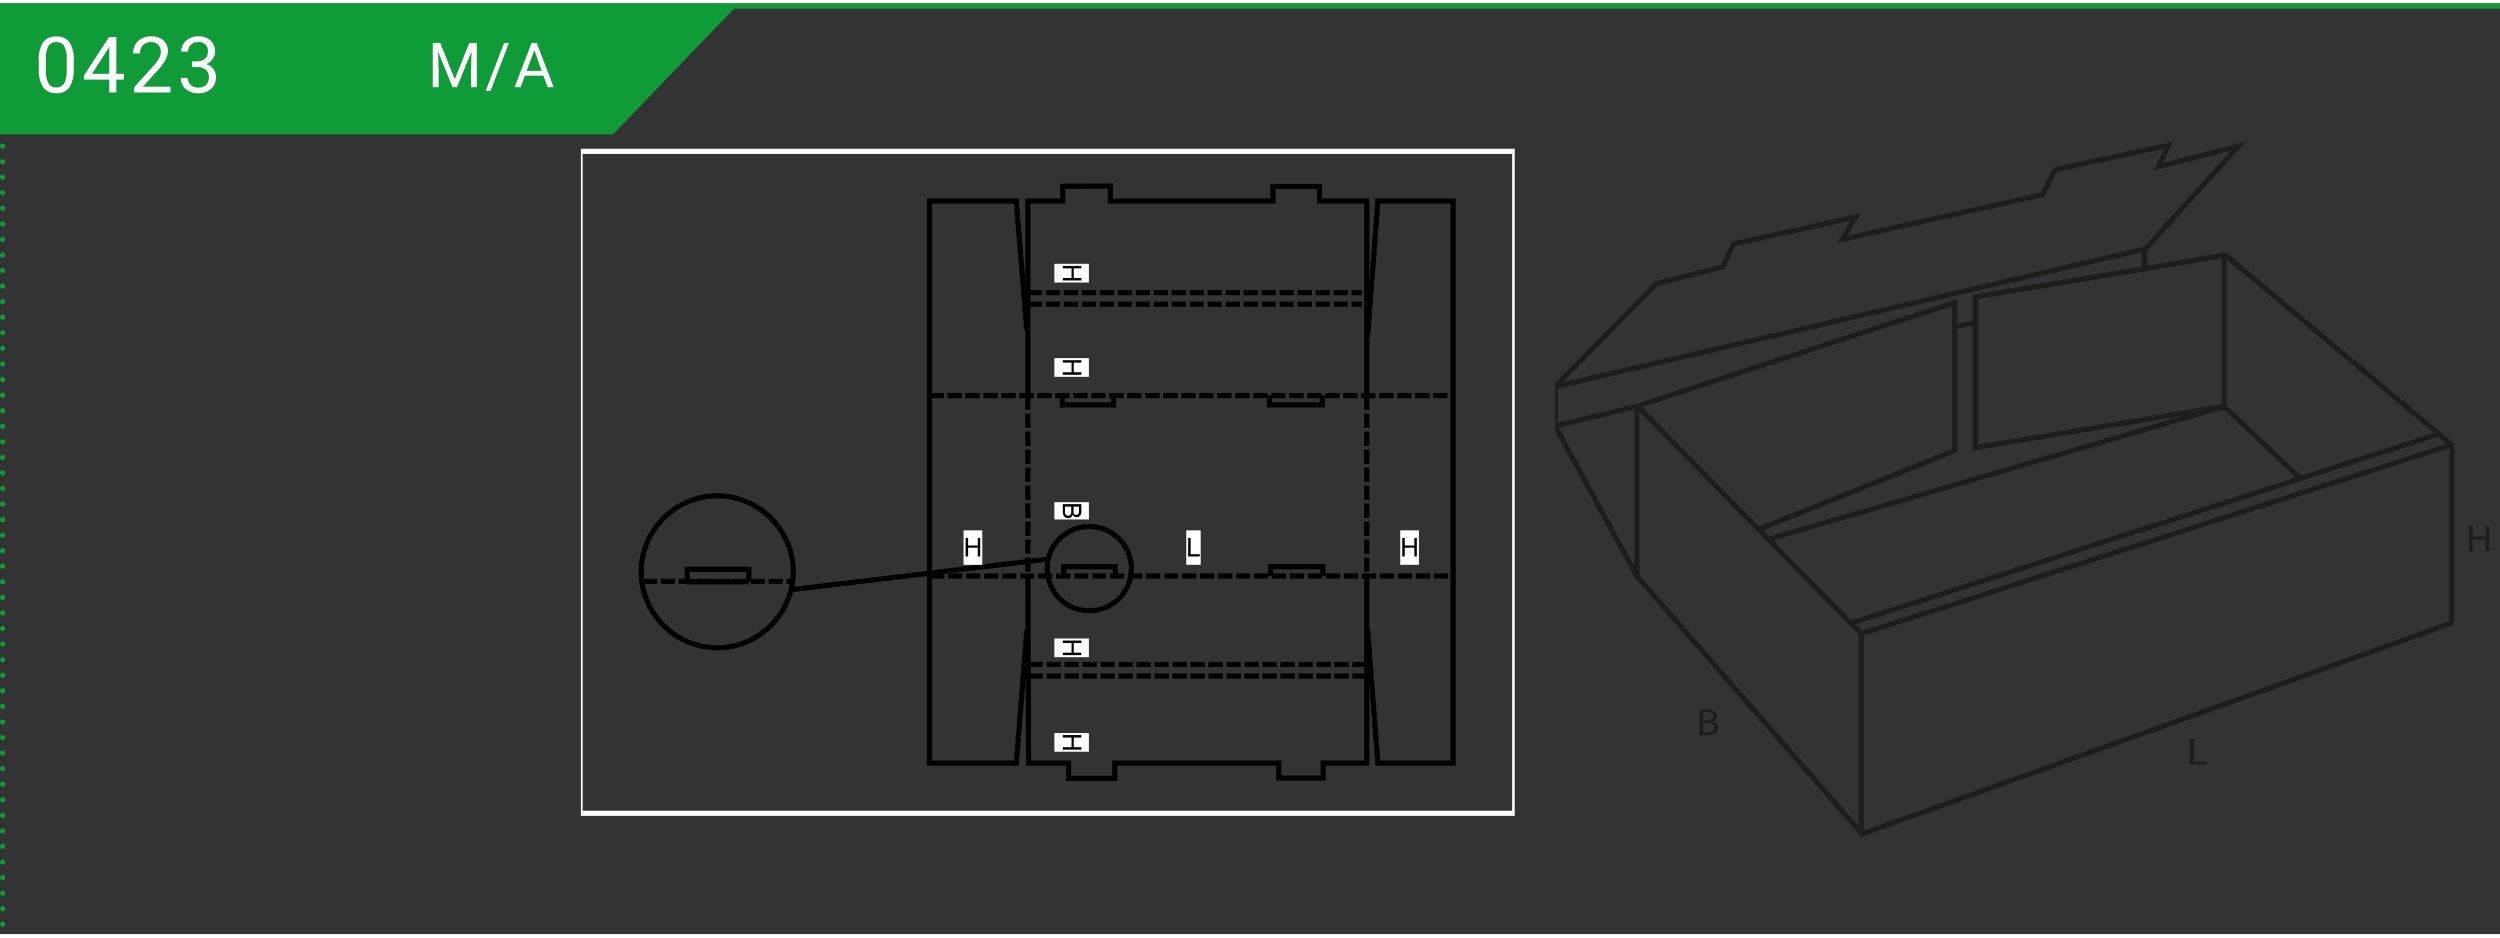 <?xml version="1.0"?>
<svg xmlns="http://www.w3.org/2000/svg" xmlns:xlink="http://www.w3.org/1999/xlink" width="320" height="120" viewBox="0 0 481.89 179.39"><rect x="0" y="0" width="481.89" height="179.39" fill="#333333" stroke="none"/><defs><style>.cls-1,.cls-11,.cls-3,.cls-5,.cls-6,.cls-7,.cls-9{fill:none;}.cls-2{fill:#109b39;}.cls-3,.cls-5,.cls-6{stroke:#109b39;}.cls-4{fill:#fff;}.cls-5,.cls-6{stroke-linecap:round;stroke-linejoin:round;}.cls-5{stroke-dasharray:0 3;}.cls-7{stroke:#000;}.cls-7,.cls-9{stroke-miterlimit:10;}.cls-8{clip-path:url(#clip-path);}.cls-9{stroke:#fff;}.cls-10{clip-path:url(#clip-path-2);}.cls-11{stroke:#1d1d1b;}.cls-12{fill:#1d1d1b;}</style><clipPath id="clip-path"><rect class="cls-1" x="111.97" y="23.51" width="180" height="137.6"/></clipPath><clipPath id="clip-path-2"><rect class="cls-1" x="299.76" y="25.36" width="180" height="136.72"/></clipPath></defs><g id="Ebene_2" data-name="Ebene 2"><g id="Ebene_1-2" data-name="Ebene 1"><polygon class="cls-2" points="0 0.5 0 25.23 118.18 25.23 141.98 0.5 0 0.5"/><line class="cls-3" y1="0.5" x2="481.89" y2="0.5"/><path class="cls-4" d="M84.87,7.62l2.79,7,2.79-7h1.46v8.53H90.79V12.83l.1-3.59-2.8,6.91h-.86l-2.8-6.89.12,3.57v3.32H83.42V7.62Z"/><path class="cls-4" d="M94.54,16.89h-.93l3.56-9.27h.93Z"/><path class="cls-4" d="M104.74,13.92h-3.57l-.81,2.23H99.2l3.26-8.53h1l3.26,8.53h-1.15ZM101.51,13h2.9L103,9Z"/><line class="cls-5" x1="0.5" y1="3.5" x2="0.5" y2="178.89"/><path class="cls-6" d="M.5.5h0"/><path class="cls-4" d="M14.21,12.61a6.24,6.24,0,0,1-.81,3.54,2.89,2.89,0,0,1-2.54,1.15,2.9,2.9,0,0,1-2.53-1.13,5.85,5.85,0,0,1-.85-3.38V11a6.05,6.05,0,0,1,.81-3.49,2.94,2.94,0,0,1,2.55-1.14,2.93,2.93,0,0,1,2.54,1.1,5.82,5.82,0,0,1,.83,3.4Zm-1.35-1.85a4.86,4.86,0,0,0-.49-2.51,1.65,1.65,0,0,0-1.53-.79,1.63,1.63,0,0,0-1.51.78,4.85,4.85,0,0,0-.49,2.41v2.17a5,5,0,0,0,.5,2.55,1.66,1.66,0,0,0,1.52.83,1.64,1.64,0,0,0,1.49-.78A5,5,0,0,0,12.86,13Z"/><path class="cls-4" d="M22.42,13.57H23.9v1.11H22.42v2.48H21.06V14.68H16.2v-.8L21,6.49h1.44Zm-4.68,0h3.32V8.35l-.16.29Z"/><path class="cls-4" d="M32.86,17.16h-7v-1l3.69-4.1a8.15,8.15,0,0,0,1.13-1.51A2.52,2.52,0,0,0,31,9.36,1.92,1.92,0,0,0,30.5,8a1.8,1.8,0,0,0-1.35-.53A2.1,2.1,0,0,0,27.58,8,2.24,2.24,0,0,0,27,9.64H25.67a3.16,3.16,0,0,1,.94-2.39,3.55,3.55,0,0,1,2.54-.9,3.37,3.37,0,0,1,2.35.78,2.64,2.64,0,0,1,.87,2.07q0,1.58-2,3.75l-2.86,3.1h5.36Z"/><path class="cls-4" d="M37,11.17h1a2.24,2.24,0,0,0,1.51-.51,1.69,1.69,0,0,0,.55-1.33,1.65,1.65,0,0,0-1.87-1.87,2,2,0,0,0-1.4.5,1.76,1.76,0,0,0-.52,1.33H34.94a2.7,2.7,0,0,1,.93-2.1,3.37,3.37,0,0,1,2.35-.84,3.3,3.3,0,0,1,2.37.8,2.88,2.88,0,0,1,.86,2.21A2.27,2.27,0,0,1,41,10.71a2.7,2.7,0,0,1-1.22,1,2.61,2.61,0,0,1,1.36.92,2.55,2.55,0,0,1,.48,1.57,2.93,2.93,0,0,1-.94,2.28,3.53,3.53,0,0,1-2.44.84,3.59,3.59,0,0,1-2.44-.81,2.69,2.69,0,0,1-.94-2.15h1.36a1.71,1.71,0,0,0,.55,1.35,2.05,2.05,0,0,0,1.47.51,2,2,0,0,0,1.5-.52,2,2,0,0,0,.52-1.47,1.81,1.81,0,0,0-.57-1.43A2.5,2.5,0,0,0,38,12.27H37Z"/><polyline class="cls-7" points="198.13 75.6 198.13 38.09 204.86 38.09 204.86 35.24 214.02 35.21 214.02 38.09 245.39 38.09 245.39 35.29 254.34 35.29 254.34 38.09 263.45 38.09 263.45 75.38"/><polyline class="cls-7" points="198.13 110.36 198.26 146.44 205.97 146.44 205.97 149.4 214.88 149.4 214.88 146.44 246.5 146.44 246.5 149.32 255.05 149.32 255.05 146.44 263.45 146.44 263.45 110.36"/><polyline class="cls-7" points="197.92 120.85 195.92 146.44 179.17 146.44 179.17 38.09 195.88 38.09 197.92 62.94"/><polyline class="cls-7" points="263.6 120.53 265.6 146.44 280.1 146.44 280.1 38.09 265.6 38.09 263.6 64.3"/><polyline class="cls-7" points="204.78 75.58 204.78 77.39 214.63 77.39 214.63 75.58"/><polyline class="cls-7" points="244.68 75.58 244.68 77.39 254.87 77.39 254.87 75.58"/><polyline class="cls-7" points="205.05 110.39 205.05 108.58 214.99 108.58 214.99 110.39"/><polyline class="cls-7" points="244.89 110.39 244.89 108.58 255 108.58 255 110.39"/><polyline class="cls-7" points="138.26 94.91 138.26 94.91 139.01 94.93 139.75 94.99 140.48 95.08 141.2 95.2 141.91 95.37 142.6 95.58 143.28 95.81 143.94 96.07 144.59 96.36 145.22 96.69 145.82 97.04 146.43 97.42 147 97.84 147.55 98.27 148.09 98.73 148.6 99.21 149.08 99.72 149.54 100.26 149.97 100.81 150.39 101.39 150.77 101.99 151.13 102.59 151.45 103.22 151.74 103.87 152.01 104.53 152.24 105.21 152.44 105.9 152.61 106.61 152.73 107.33 152.82 108.06 152.88 108.8 152.9 109.56 152.88 110.31 152.82 111.05 152.73 111.78 152.61 112.5 152.44 113.21 152.24 113.9 152.01 114.58 151.74 115.24 151.45 115.89 151.13 116.52 150.77 117.14 150.39 117.73 149.97 118.31 149.54 118.87 149.08 119.39 148.6 119.9 148.09 120.39 147.55 120.85 147 121.28 146.43 121.69 145.82 122.07 145.22 122.43 144.59 122.75 143.94 123.04 143.28 123.31 142.6 123.54 141.91 123.74 141.2 123.91 140.48 124.03 139.75 124.12 139.01 124.19 138.26 124.2 137.5 124.19 136.76 124.12 136.04 124.03 135.31 123.91 134.6 123.74 133.91 123.54 133.23 123.31 132.57 123.04 131.92 122.75 131.29 122.43 130.67 122.07 130.07 121.69 129.5 121.28 128.95 120.85 128.41 120.39 127.9 119.9 127.42 119.39 126.96 118.87 126.53 118.31 126.11 117.73 125.72 117.14 125.37 116.52 125.05 115.89 124.75 115.24 124.49 114.58 124.26 113.9 124.06 113.21 123.89 112.5 123.77 111.78 123.67 111.05 123.61 110.31 123.6 109.56 123.61 108.8 123.67 108.06 123.77 107.33 123.89 106.61 124.06 105.9 124.26 105.21 124.49 104.53 124.75 103.87 125.05 103.22 125.37 102.59 125.72 101.99 126.11 101.39 126.53 100.81 126.96 100.26 127.42 99.72 127.9 99.21 128.41 98.73 128.95 98.27 129.5 97.84 130.07 97.42 130.67 97.04 131.29 96.69 131.92 96.36 132.57 96.07 133.23 95.81 133.91 95.58 134.6 95.37 135.31 95.2 136.04 95.08 136.76 94.99 137.5 94.93 138.26 94.91"/><polyline class="cls-7" points="209.97 100.83 209.97 100.83 210.8 100.88 211.6 101 212.38 101.2 213.12 101.46 213.83 101.8 214.51 102.22 215.13 102.68 215.71 103.21 216.24 103.78 216.7 104.41 217.1 105.07 217.46 105.78 217.72 106.53 217.92 107.32 218.04 108.12 218.09 108.95 218.04 109.79 217.92 110.59 217.72 111.38 217.46 112.11 217.1 112.82 216.7 113.5 216.24 114.12 215.71 114.7 215.13 115.23 214.51 115.69 213.83 116.09 213.12 116.44 212.38 116.71 211.6 116.91 210.8 117.03 209.97 117.08 209.13 117.03 208.33 116.91 207.54 116.71 206.79 116.44 206.08 116.09 205.42 115.69 204.78 115.23 204.22 114.7 203.69 114.12 203.23 113.5 202.81 112.82 202.47 112.11 202.21 111.38 202.01 110.59 201.89 109.79 201.84 108.95 201.89 108.12 202.01 107.32 202.21 106.53 202.47 105.78 202.81 105.07 203.23 104.41 203.69 103.78 204.22 103.21 204.78 102.68 205.42 102.22 206.08 101.8 206.79 101.46 207.54 101.2 208.33 101 209.13 100.88 209.97 100.83"/><line class="cls-7" x1="152.44" y1="113.01" x2="202.04" y2="107.1"/><polyline class="cls-7" points="132.48 111.41 132.48 109.08 144.34 109.08 144.34 111.45"/><line class="cls-7" x1="123.89" y1="111.4" x2="126.67" y2="111.4"/><line class="cls-7" x1="127.36" y1="111.4" x2="130.13" y2="111.4"/><line class="cls-7" x1="130.83" y1="111.4" x2="133.6" y2="111.4"/><line class="cls-7" x1="134.3" y1="111.4" x2="137.07" y2="111.4"/><line class="cls-7" x1="137.76" y1="111.4" x2="140.54" y2="111.4"/><line class="cls-7" x1="141.23" y1="111.4" x2="144.01" y2="111.4"/><line class="cls-7" x1="144.7" y1="111.4" x2="147.47" y2="111.4"/><line class="cls-7" x1="148.17" y1="111.4" x2="150.93" y2="111.4"/><line class="cls-7" x1="151.62" y1="111.4" x2="152.78" y2="111.4"/><line class="cls-7" x1="179.27" y1="110.37" x2="182.05" y2="110.37"/><line class="cls-7" x1="182.74" y1="110.37" x2="185.52" y2="110.37"/><line class="cls-7" x1="186.21" y1="110.37" x2="188.99" y2="110.37"/><line class="cls-7" x1="189.68" y1="110.37" x2="192.45" y2="110.37"/><line class="cls-7" x1="193.15" y1="110.37" x2="195.92" y2="110.37"/><line class="cls-7" x1="196.61" y1="110.37" x2="199.39" y2="110.37"/><line class="cls-7" x1="200.08" y1="110.37" x2="202.86" y2="110.37"/><line class="cls-7" x1="203.55" y1="110.37" x2="206.33" y2="110.37"/><line class="cls-7" x1="207.02" y1="110.37" x2="209.79" y2="110.37"/><line class="cls-7" x1="210.49" y1="110.37" x2="213.26" y2="110.37"/><line class="cls-7" x1="213.96" y1="110.37" x2="216.71" y2="110.37"/><line class="cls-7" x1="217.41" y1="110.37" x2="220.18" y2="110.37"/><line class="cls-7" x1="220.88" y1="110.37" x2="223.65" y2="110.37"/><line class="cls-7" x1="224.35" y1="110.37" x2="227.12" y2="110.37"/><line class="cls-7" x1="227.81" y1="110.37" x2="230.59" y2="110.37"/><line class="cls-7" x1="231.28" y1="110.37" x2="234.06" y2="110.37"/><line class="cls-7" x1="234.75" y1="110.37" x2="237.53" y2="110.37"/><line class="cls-7" x1="238.22" y1="110.37" x2="240.99" y2="110.37"/><line class="cls-7" x1="241.69" y1="110.37" x2="244.46" y2="110.37"/><line class="cls-7" x1="245.16" y1="110.37" x2="247.93" y2="110.37"/><line class="cls-7" x1="248.62" y1="110.37" x2="251.4" y2="110.37"/><line class="cls-7" x1="252.09" y1="110.37" x2="254.87" y2="110.37"/><line class="cls-7" x1="255.56" y1="110.37" x2="258.33" y2="110.37"/><line class="cls-7" x1="259.03" y1="110.37" x2="261.8" y2="110.37"/><line class="cls-7" x1="262.5" y1="110.37" x2="265.27" y2="110.37"/><line class="cls-7" x1="265.96" y1="110.37" x2="268.74" y2="110.37"/><line class="cls-7" x1="269.43" y1="110.37" x2="272.21" y2="110.37"/><line class="cls-7" x1="272.9" y1="110.37" x2="275.68" y2="110.37"/><line class="cls-7" x1="276.37" y1="110.37" x2="279.14" y2="110.37"/><line class="cls-7" x1="279.84" y1="110.37" x2="279.96" y2="110.37"/><line class="cls-7" x1="179.15" y1="75.6" x2="181.93" y2="75.6"/><line class="cls-7" x1="182.62" y1="75.6" x2="185.39" y2="75.6"/><line class="cls-7" x1="186.09" y1="75.6" x2="188.86" y2="75.6"/><line class="cls-7" x1="189.56" y1="75.6" x2="192.33" y2="75.6"/><line class="cls-7" x1="193.02" y1="75.6" x2="195.78" y2="75.6"/><line class="cls-7" x1="196.48" y1="75.6" x2="199.25" y2="75.6"/><line class="cls-7" x1="199.95" y1="75.6" x2="202.72" y2="75.6"/><line class="cls-7" x1="203.41" y1="75.6" x2="206.19" y2="75.6"/><line class="cls-7" x1="206.88" y1="75.6" x2="209.66" y2="75.6"/><line class="cls-7" x1="210.35" y1="75.6" x2="213.12" y2="75.6"/><line class="cls-7" x1="213.82" y1="75.6" x2="216.59" y2="75.6"/><line class="cls-7" x1="217.29" y1="75.6" x2="220.06" y2="75.6"/><line class="cls-7" x1="220.75" y1="75.6" x2="223.53" y2="75.6"/><line class="cls-7" x1="224.22" y1="75.6" x2="227" y2="75.6"/><line class="cls-7" x1="227.69" y1="75.6" x2="230.47" y2="75.6"/><line class="cls-7" x1="231.16" y1="75.6" x2="233.93" y2="75.6"/><line class="cls-7" x1="234.63" y1="75.6" x2="237.4" y2="75.6"/><line class="cls-7" x1="238.09" y1="75.6" x2="240.87" y2="75.6"/><line class="cls-7" x1="241.56" y1="75.6" x2="244.34" y2="75.6"/><line class="cls-7" x1="245.03" y1="75.6" x2="247.81" y2="75.6"/><line class="cls-7" x1="248.5" y1="75.6" x2="251.28" y2="75.6"/><line class="cls-7" x1="251.97" y1="75.6" x2="254.74" y2="75.6"/><line class="cls-7" x1="255.44" y1="75.6" x2="258.21" y2="75.6"/><line class="cls-7" x1="258.91" y1="75.6" x2="261.68" y2="75.6"/><line class="cls-7" x1="262.37" y1="75.6" x2="265.15" y2="75.6"/><line class="cls-7" x1="265.84" y1="75.6" x2="268.61" y2="75.6"/><line class="cls-7" x1="269.31" y1="75.6" x2="272.08" y2="75.6"/><line class="cls-7" x1="272.78" y1="75.6" x2="275.55" y2="75.6"/><line class="cls-7" x1="276.25" y1="75.6" x2="279.02" y2="75.6"/><line class="cls-7" x1="279.71" y1="75.6" x2="280.18" y2="75.6"/><line class="cls-7" x1="198.11" y1="57.98" x2="200.89" y2="57.98"/><line class="cls-7" x1="201.58" y1="57.98" x2="204.35" y2="57.98"/><line class="cls-7" x1="205.05" y1="57.98" x2="207.82" y2="57.98"/><line class="cls-7" x1="208.52" y1="57.98" x2="211.29" y2="57.98"/><line class="cls-7" x1="211.98" y1="57.98" x2="214.76" y2="57.98"/><line class="cls-7" x1="215.45" y1="57.98" x2="218.23" y2="57.98"/><line class="cls-7" x1="218.92" y1="57.98" x2="221.68" y2="57.98"/><line class="cls-7" x1="222.37" y1="57.98" x2="225.15" y2="57.98"/><line class="cls-7" x1="225.84" y1="57.98" x2="228.61" y2="57.98"/><line class="cls-7" x1="229.31" y1="57.98" x2="232.08" y2="57.98"/><line class="cls-7" x1="232.78" y1="57.98" x2="235.55" y2="57.98"/><line class="cls-7" x1="236.25" y1="57.98" x2="239.02" y2="57.98"/><line class="cls-7" x1="239.71" y1="57.98" x2="242.49" y2="57.98"/><line class="cls-7" x1="243.18" y1="57.98" x2="245.96" y2="57.98"/><line class="cls-7" x1="246.65" y1="57.98" x2="249.42" y2="57.98"/><line class="cls-7" x1="250.12" y1="57.98" x2="252.89" y2="57.98"/><line class="cls-7" x1="253.59" y1="57.98" x2="256.36" y2="57.98"/><line class="cls-7" x1="257.05" y1="57.98" x2="259.83" y2="57.98"/><line class="cls-7" x1="260.52" y1="57.98" x2="262.5" y2="57.98"/><line class="cls-7" x1="198.11" y1="55.74" x2="200.89" y2="55.74"/><line class="cls-7" x1="201.58" y1="55.74" x2="204.35" y2="55.74"/><line class="cls-7" x1="205.05" y1="55.74" x2="207.82" y2="55.74"/><line class="cls-7" x1="208.52" y1="55.74" x2="211.29" y2="55.74"/><line class="cls-7" x1="211.98" y1="55.74" x2="214.76" y2="55.74"/><line class="cls-7" x1="215.45" y1="55.74" x2="218.23" y2="55.74"/><line class="cls-7" x1="218.92" y1="55.74" x2="221.69" y2="55.74"/><line class="cls-7" x1="222.37" y1="55.74" x2="225.15" y2="55.74"/><line class="cls-7" x1="225.84" y1="55.74" x2="228.61" y2="55.74"/><line class="cls-7" x1="229.31" y1="55.74" x2="232.08" y2="55.74"/><line class="cls-7" x1="232.78" y1="55.74" x2="235.55" y2="55.74"/><line class="cls-7" x1="236.25" y1="55.74" x2="239.02" y2="55.74"/><line class="cls-7" x1="239.71" y1="55.74" x2="242.49" y2="55.74"/><line class="cls-7" x1="243.18" y1="55.74" x2="245.96" y2="55.74"/><line class="cls-7" x1="246.65" y1="55.74" x2="249.42" y2="55.74"/><line class="cls-7" x1="250.12" y1="55.74" x2="252.89" y2="55.74"/><line class="cls-7" x1="253.59" y1="55.74" x2="256.36" y2="55.74"/><line class="cls-7" x1="257.05" y1="55.74" x2="259.83" y2="55.74"/><line class="cls-7" x1="260.52" y1="55.74" x2="262.48" y2="55.74"/><line class="cls-7" x1="198.26" y1="129.66" x2="201.04" y2="129.66"/><line class="cls-7" x1="201.73" y1="129.66" x2="204.51" y2="129.66"/><line class="cls-7" x1="205.2" y1="129.66" x2="207.98" y2="129.66"/><line class="cls-7" x1="208.67" y1="129.66" x2="211.44" y2="129.66"/><line class="cls-7" x1="212.14" y1="129.66" x2="214.91" y2="129.66"/><line class="cls-7" x1="215.61" y1="129.66" x2="218.38" y2="129.66"/><line class="cls-7" x1="219.07" y1="129.66" x2="221.83" y2="129.66"/><line class="cls-7" x1="222.53" y1="129.66" x2="225.3" y2="129.66"/><line class="cls-7" x1="225.99" y1="129.66" x2="228.77" y2="129.66"/><line class="cls-7" x1="229.46" y1="129.66" x2="232.24" y2="129.66"/><line class="cls-7" x1="232.93" y1="129.66" x2="235.71" y2="129.66"/><line class="cls-7" x1="236.4" y1="129.66" x2="239.18" y2="129.66"/><line class="cls-7" x1="239.87" y1="129.66" x2="242.64" y2="129.66"/><line class="cls-7" x1="243.34" y1="129.66" x2="246.11" y2="129.66"/><line class="cls-7" x1="246.8" y1="129.66" x2="249.58" y2="129.66"/><line class="cls-7" x1="250.27" y1="129.66" x2="253.05" y2="129.66"/><line class="cls-7" x1="253.74" y1="129.66" x2="256.52" y2="129.66"/><line class="cls-7" x1="257.21" y1="129.66" x2="259.98" y2="129.66"/><line class="cls-7" x1="260.68" y1="129.66" x2="263.39" y2="129.66"/><line class="cls-7" x1="198.26" y1="127.42" x2="201.04" y2="127.42"/><line class="cls-7" x1="201.73" y1="127.42" x2="204.51" y2="127.42"/><line class="cls-7" x1="205.2" y1="127.42" x2="207.98" y2="127.42"/><line class="cls-7" x1="208.67" y1="127.42" x2="211.44" y2="127.42"/><line class="cls-7" x1="212.14" y1="127.42" x2="214.91" y2="127.42"/><line class="cls-7" x1="215.61" y1="127.42" x2="218.38" y2="127.42"/><line class="cls-7" x1="219.07" y1="127.42" x2="221.85" y2="127.42"/><line class="cls-7" x1="222.54" y1="127.42" x2="225.3" y2="127.42"/><line class="cls-7" x1="225.99" y1="127.42" x2="228.77" y2="127.42"/><line class="cls-7" x1="229.46" y1="127.42" x2="232.24" y2="127.42"/><line class="cls-7" x1="232.93" y1="127.42" x2="235.71" y2="127.42"/><line class="cls-7" x1="236.4" y1="127.42" x2="239.18" y2="127.42"/><line class="cls-7" x1="239.87" y1="127.42" x2="242.64" y2="127.42"/><line class="cls-7" x1="243.34" y1="127.42" x2="246.11" y2="127.42"/><line class="cls-7" x1="246.8" y1="127.42" x2="249.58" y2="127.42"/><line class="cls-7" x1="250.27" y1="127.42" x2="253.05" y2="127.42"/><line class="cls-7" x1="253.74" y1="127.42" x2="256.52" y2="127.42"/><line class="cls-7" x1="257.21" y1="127.42" x2="259.98" y2="127.42"/><line class="cls-7" x1="260.68" y1="127.42" x2="263.37" y2="127.42"/><line class="cls-7" x1="263.45" y1="75.6" x2="263.45" y2="78.36"/><line class="cls-7" x1="263.45" y1="79.05" x2="263.45" y2="81.83"/><line class="cls-7" x1="263.45" y1="82.52" x2="263.45" y2="85.29"/><line class="cls-7" x1="263.45" y1="85.99" x2="263.45" y2="88.76"/><line class="cls-7" x1="263.45" y1="89.46" x2="263.45" y2="92.23"/><line class="cls-7" x1="263.45" y1="92.92" x2="263.45" y2="95.7"/><line class="cls-7" x1="263.45" y1="96.39" x2="263.45" y2="99.17"/><line class="cls-7" x1="263.45" y1="99.86" x2="263.45" y2="102.64"/><line class="cls-7" x1="263.45" y1="103.33" x2="263.45" y2="106.1"/><line class="cls-7" x1="263.45" y1="106.8" x2="263.45" y2="109.57"/><line class="cls-7" x1="263.45" y1="110.27" x2="263.45" y2="110.42"/><line class="cls-7" x1="198.13" y1="75.6" x2="198.13" y2="78.36"/><line class="cls-7" x1="198.13" y1="79.05" x2="198.13" y2="81.83"/><line class="cls-7" x1="198.13" y1="82.52" x2="198.13" y2="85.29"/><line class="cls-7" x1="198.13" y1="85.99" x2="198.13" y2="88.76"/><line class="cls-7" x1="198.13" y1="89.46" x2="198.13" y2="92.23"/><line class="cls-7" x1="198.13" y1="92.92" x2="198.13" y2="95.7"/><line class="cls-7" x1="198.13" y1="96.39" x2="198.13" y2="99.17"/><line class="cls-7" x1="198.13" y1="99.86" x2="198.13" y2="102.64"/><line class="cls-7" x1="198.13" y1="103.33" x2="198.13" y2="106.1"/><line class="cls-7" x1="198.13" y1="106.8" x2="198.13" y2="109.57"/><line class="cls-7" x1="198.13" y1="110.27" x2="198.13" y2="110.36"/><rect class="cls-4" x="185.73" y="101.57" width="3.61" height="6.64"/><polygon points="186.13 106.6 186.13 103.02 186.61 103.02 186.61 104.49 188.47 104.49 188.47 103.02 188.94 103.02 188.94 106.6 188.47 106.6 188.47 104.91 186.61 104.91 186.61 106.6 186.13 106.6"/><rect class="cls-4" x="203.24" y="50.19" width="6.65" height="3.61"/><polygon points="204.86 50.6 208.44 50.6 208.44 51.07 206.97 51.07 206.97 52.93 208.44 52.93 208.44 53.4 204.86 53.4 204.86 52.93 206.55 52.93 206.55 51.07 204.86 51.07 204.86 50.6"/><rect class="cls-4" x="203.24" y="68.37" width="6.65" height="3.61"/><polygon points="204.86 68.77 208.44 68.77 208.44 69.24 206.97 69.24 206.97 71.1 208.44 71.1 208.44 71.58 204.86 71.58 204.86 71.1 206.55 71.1 206.55 69.24 204.86 69.24 204.86 68.77"/><rect class="cls-4" x="203.24" y="96.14" width="6.65" height="3.33"/><g class="cls-8"><path d="M204.86,96.51h3.58v1.35a1.65,1.65,0,0,1-.11.65.79.79,0,0,1-.33.39.84.84,0,0,1-.48.14.85.85,0,0,1-.43-.12,1,1,0,0,1-.33-.38.93.93,0,0,1-.32.5.83.83,0,0,1-.54.17,1.07,1.07,0,0,1-.47-.1,1,1,0,0,1-.33-.26,1.13,1.13,0,0,1-.18-.4,2.32,2.32,0,0,1-.06-.57Zm.42.48v.89a2.1,2.1,0,0,0,0,.32.66.66,0,0,0,.1.27.39.39,0,0,0,.2.18.61.61,0,0,0,.65,0,.49.49,0,0,0,.2-.28,1.79,1.79,0,0,0,.06-.53V97Zm1.66,0v.77a1.62,1.62,0,0,0,0,.45.49.49,0,0,0,.18.28.5.5,0,0,0,.31.09.54.54,0,0,0,.31-.09.41.41,0,0,0,.19-.24,2.26,2.26,0,0,0,.05-.55V97Z"/><rect class="cls-4" x="228.66" y="101.57" width="2.78" height="6.64"/><polygon points="229.03 106.6 229.03 103.02 229.5 103.02 229.5 106.17 231.26 106.17 231.26 106.6 229.03 106.6"/><rect class="cls-4" x="269.9" y="101.57" width="3.61" height="6.64"/><polygon points="270.3 106.6 270.3 103.02 270.77 103.02 270.77 104.49 272.63 104.49 272.63 103.02 273.1 103.02 273.1 106.6 272.63 106.6 272.63 104.91 270.77 104.91 270.77 106.6 270.3 106.6"/><rect class="cls-4" x="203.24" y="122.41" width="6.65" height="3.61"/><polygon points="204.86 122.81 208.44 122.81 208.44 123.29 206.97 123.29 206.97 125.15 208.44 125.15 208.44 125.62 204.86 125.62 204.86 125.15 206.55 125.15 206.55 123.29 204.86 123.29 204.86 122.81"/><rect class="cls-4" x="203.24" y="140.63" width="6.65" height="3.61"/><polygon points="204.86 141.03 208.44 141.03 208.44 141.51 206.97 141.51 206.97 143.37 208.44 143.37 208.44 143.84 204.86 143.84 204.86 143.37 206.55 143.37 206.55 141.51 204.86 141.51 204.86 141.03"/><rect class="cls-9" x="111.81" y="28.51" width="180.16" height="127.6"/><line class="cls-7" x1="132.51" y1="111.48" x2="144.33" y2="111.48"/></g><g class="cls-10"><polygon class="cls-11" points="413.35 51.16 413.35 47.54 431.44 27.52 416.08 31.46 417.93 27.36 396.15 32.03 393.74 36.85 355.15 45.45 357.64 41.19 334.17 46.34 332.08 50.76 319.38 53.97 299.76 73.83 299.76 81.46 315.52 110.4 358.93 160.08 472.6 119.4 472.6 85.08 428.95 48.5 413.35 51.16"/><line class="cls-11" x1="413.27" y1="47.38" x2="299.93" y2="73.83"/></g><polyline class="cls-11" points="472.6 85.08 358.77 121.49 315.52 77.52"/><polyline class="cls-11" points="428.71 48.58 428.71 77.68 340.76 103.32"/><polyline class="cls-11" points="413.35 51.16 380.8 56.54 380.8 85.64 428.71 77.68 443.64 91.8"/><g class="cls-10"><polyline class="cls-11" points="299.76 81.46 315.69 77.6 376.78 57.66 376.78 86.2 339.16 101.31"/></g><line class="cls-11" x1="380.72" y1="61.6" x2="376.78" y2="62.24"/><line class="cls-11" x1="315.52" y1="77.52" x2="315.52" y2="110.4"/><line class="cls-11" x1="358.77" y1="121.49" x2="358.77" y2="160.08"/><g class="cls-10"><path class="cls-12" d="M327.58,136.22a7.31,7.31,0,0,1,1.36-.11,2.7,2.7,0,0,1,1.57.35,1,1,0,0,1,.49.86,1.19,1.19,0,0,1-1,1.07v0a1.32,1.32,0,0,1,1.18,1.21,1.21,1.21,0,0,1-.49,1,3.23,3.23,0,0,1-2,.46,9.88,9.88,0,0,1-1.15-.06Zm.75,2H329c.78,0,1.24-.36,1.24-.83s-.5-.8-1.26-.8a2.79,2.79,0,0,0-.65,0Zm0,2.33a5.27,5.27,0,0,0,.62,0c.77,0,1.48-.23,1.48-.94s-.68-.95-1.49-.95h-.61Z"/><polygon class="cls-12" points="422.12 141.8 422.88 141.8 422.88 146.15 425.34 146.15 425.34 146.68 422.12 146.68 422.12 141.8"/><polygon class="cls-12" points="476.62 100.72 476.62 102.76 479.1 102.76 479.1 100.72 479.76 100.72 479.76 105.6 479.1 105.6 479.1 103.31 476.62 103.31 476.62 105.6 475.94 105.6 475.94 100.72 476.62 100.72"/><line class="cls-11" x1="356.91" y1="119.44" x2="470.04" y2="83"/></g></g></g></svg>
